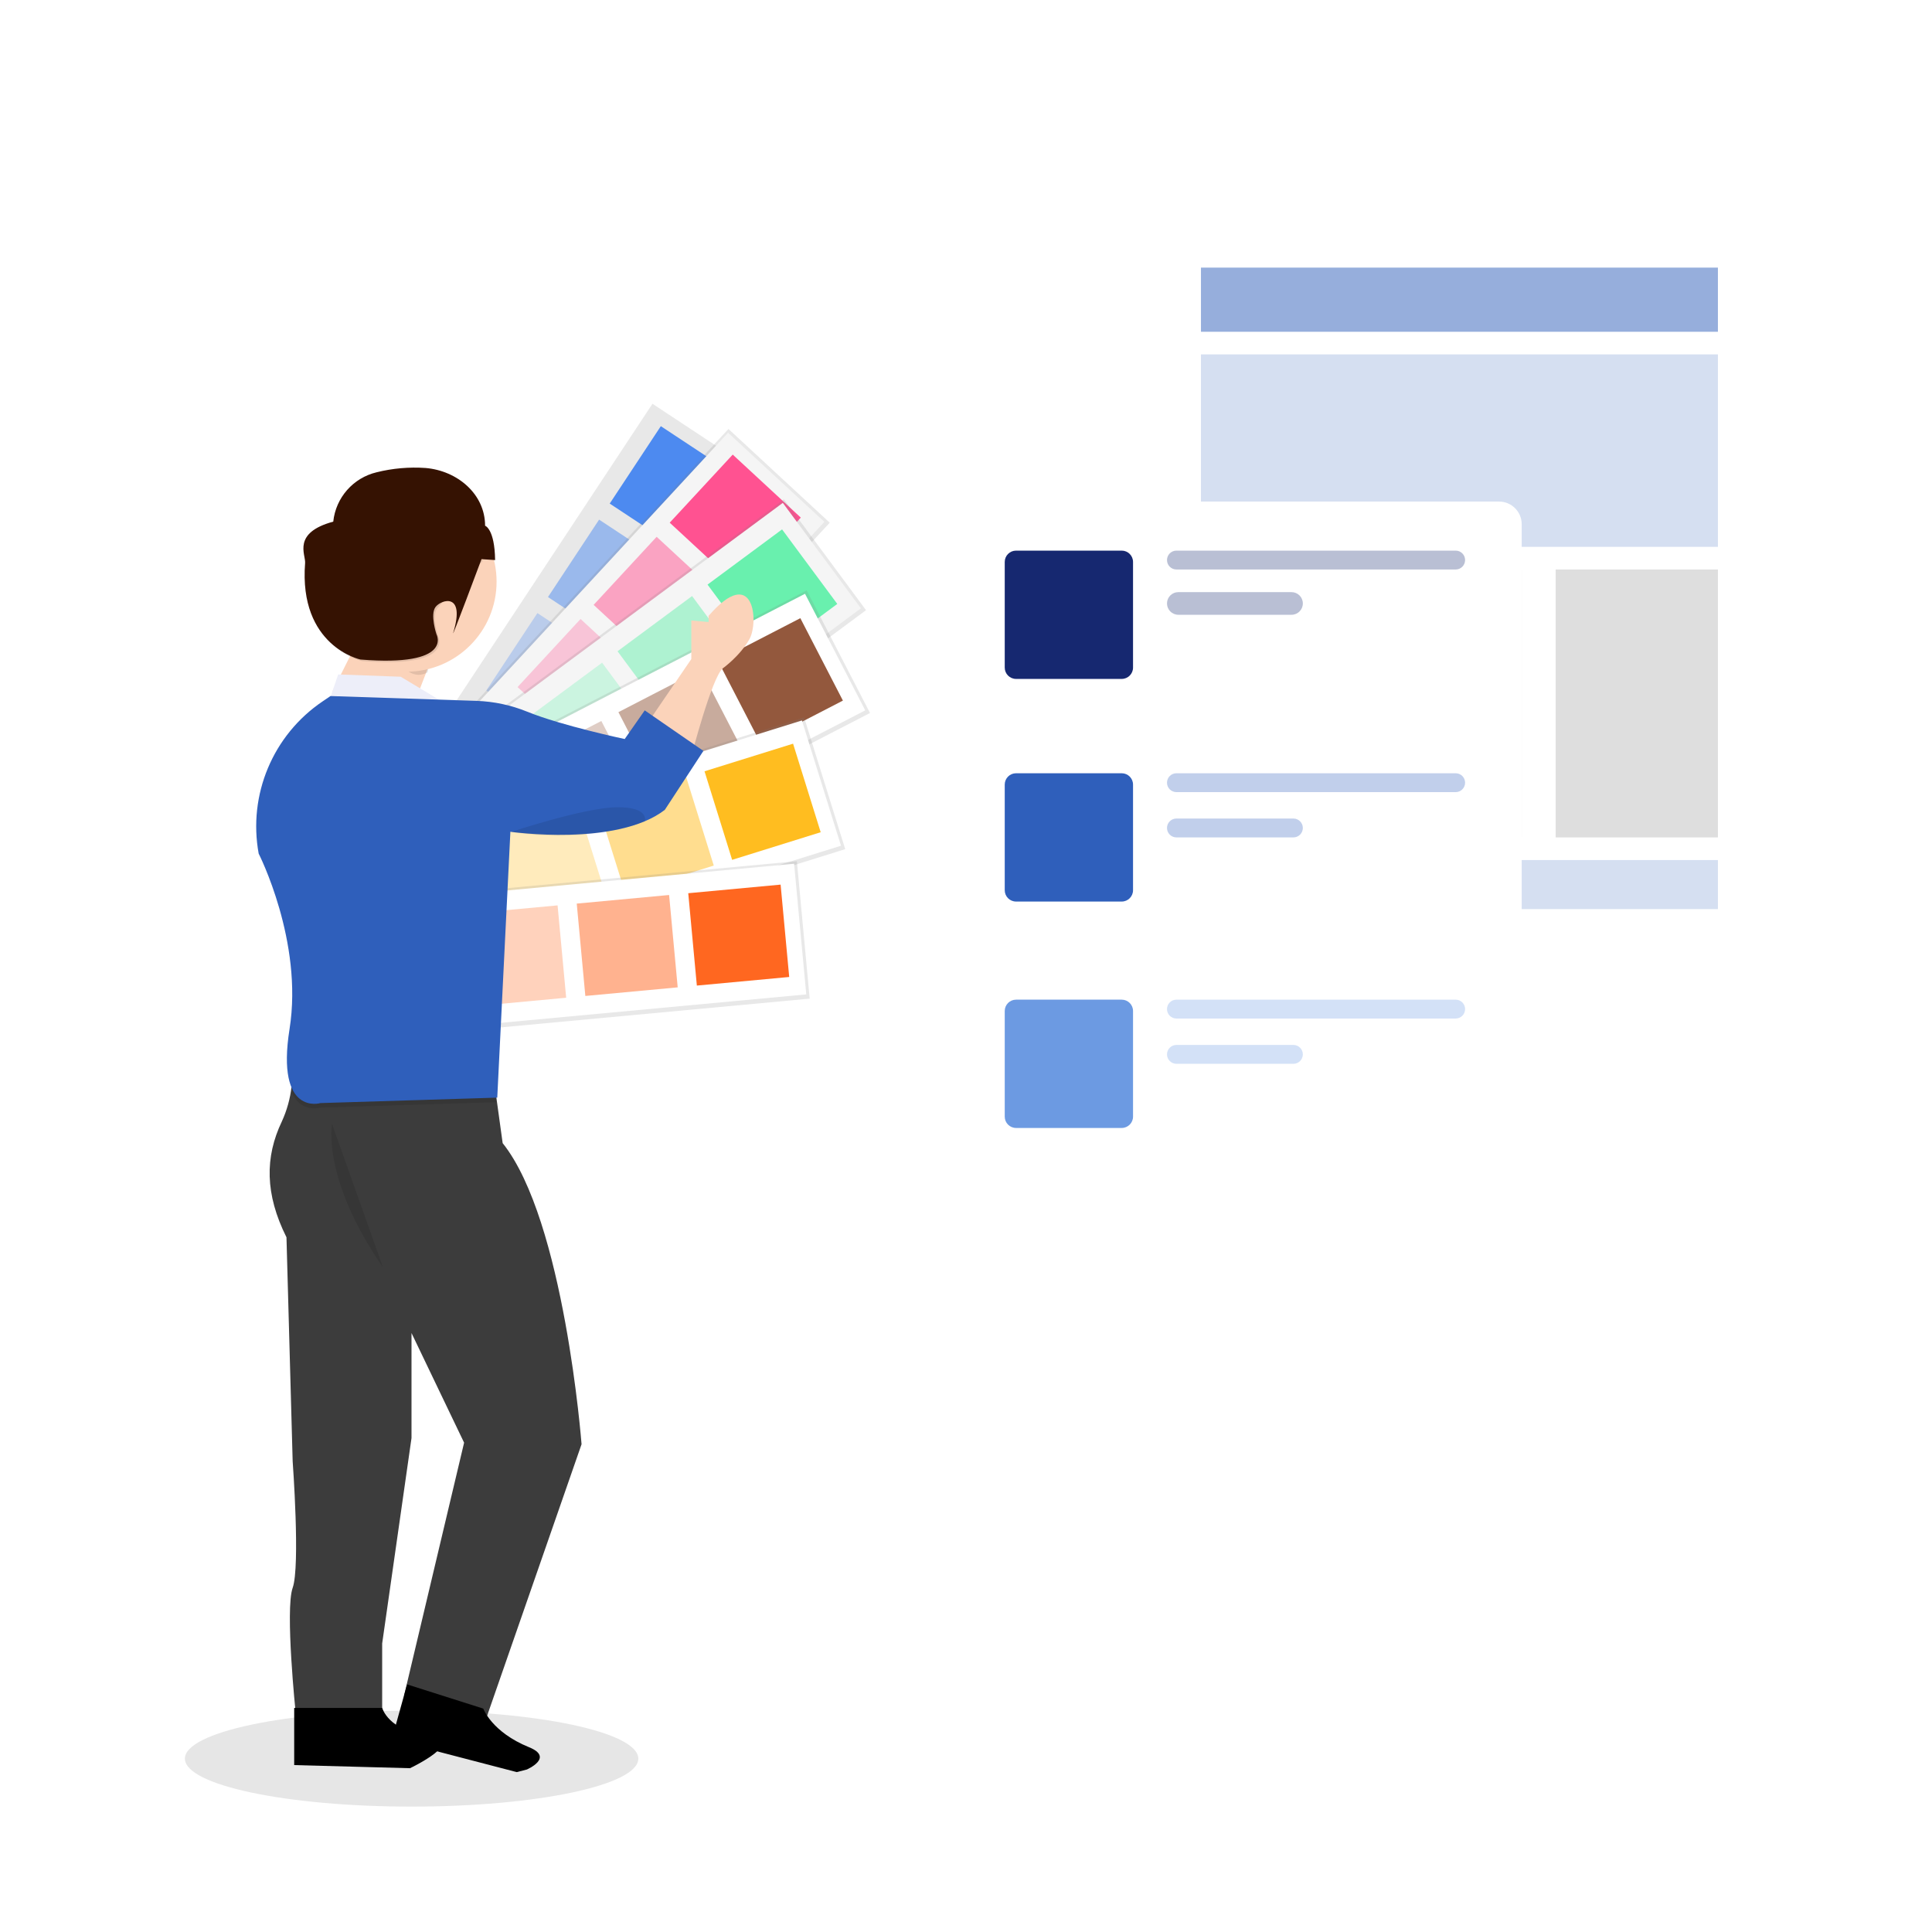 <svg width="512" height="512" viewBox="0 0 512 512" fill="none" xmlns="http://www.w3.org/2000/svg">
<path d="M107.488 204.961L136.508 224.123L201.543 125.631L172.523 106.469L107.488 204.961Z" fill="white"/>
<path d="M172.908 107L106.992 206.828L137.513 226.981L203.429 127.153L172.908 107Z" fill="url(#paint0_linear_87_1223)"/>
<path d="M161.58 133.454L182.094 147L195.64 126.486L175.125 112.94L161.58 133.454Z" fill="#4D8AF0"/>
<path opacity="0.5" d="M145.224 158.222L165.738 171.767L179.284 151.253L158.769 137.707L145.224 158.222Z" fill="#4D8AF0"/>
<path opacity="0.3" d="M128.873 182.989L149.387 196.534L162.933 176.02L142.418 162.475L128.873 182.989Z" fill="#4D8AF0"/>
<path d="M112.098 201.151L138.941 225.993L219.892 138.522L193.049 113.68L112.098 201.151Z" fill="url(#paint1_linear_87_1223)"/>
<path d="M113.082 200.97L138.605 224.591L218.469 138.294L192.946 114.674L113.082 200.97Z" fill="#F5F5F5"/>
<path d="M177.481 138.516L195.523 155.213L212.22 137.171L194.178 120.474L177.481 138.516Z" fill="#FF5291"/>
<path opacity="0.5" d="M157.321 160.298L175.363 176.995L192.06 158.953L174.018 142.256L157.321 160.298Z" fill="#FF5291"/>
<path opacity="0.3" d="M137.161 182.08L155.203 198.777L171.9 180.735L153.858 164.038L137.161 182.08Z" fill="#FF5291"/>
<path d="M111.964 203.238L133.73 232.63L229.507 161.702L207.741 132.31L111.964 203.238Z" fill="url(#paint2_linear_87_1223)"/>
<path d="M112.964 203.244L133.66 231.191L228.151 161.215L207.455 133.268L112.964 203.244Z" fill="#F5F5F5"/>
<path d="M187.503 154.923L202.133 174.679L221.888 160.049L207.258 140.294L187.503 154.923Z" fill="#69F0AE"/>
<path opacity="0.5" d="M163.651 172.587L178.281 192.342L198.036 177.712L183.406 157.957L163.651 172.587Z" fill="#69F0AE"/>
<path opacity="0.3" d="M139.804 190.25L154.434 210.005L174.189 195.375L159.559 175.62L139.804 190.25Z" fill="#69F0AE"/>
<path d="M107.886 211.155L124.672 243.65L230.56 188.952L213.775 156.458L107.886 211.155Z" fill="url(#paint3_linear_87_1223)"/>
<path d="M108.872 211.32L124.832 242.217L229.299 188.254L213.339 157.357L108.872 211.32Z" fill="white"/>
<path d="M190.257 175.107L201.539 196.948L223.38 185.666L212.098 163.825L190.257 175.107Z" fill="#93583D"/>
<path opacity="0.5" d="M163.886 188.729L175.168 210.57L197.009 199.288L185.727 177.447L163.886 188.729Z" fill="#93583D"/>
<path opacity="0.3" d="M137.519 202.35L148.801 224.191L170.642 212.909L159.36 191.068L137.519 202.35Z" fill="#93583D"/>
<path d="M99.327 225.596L110.215 260.512L223.993 225.033L213.105 190.117L99.327 225.596Z" fill="url(#paint4_linear_87_1223)"/>
<path d="M100.269 225.931L110.621 259.13L222.871 224.127L212.519 190.928L100.269 225.931Z" fill="white"/>
<path d="M186.705 204.4L194.023 227.868L217.491 220.55L210.173 197.082L186.705 204.4Z" fill="#FFBD20"/>
<path opacity="0.5" d="M158.37 213.236L165.688 236.704L189.156 229.386L181.838 205.918L158.37 213.236Z" fill="#FFBD20"/>
<path opacity="0.3" d="M130.037 222.071L137.355 245.539L160.823 238.221L153.505 214.753L130.037 222.071Z" fill="#FFBD20"/>
<path d="M92.516 239.277L95.906 275.694L214.574 264.646L211.184 228.229L92.516 239.277Z" fill="url(#paint5_linear_87_1223)"/>
<path d="M93.37 239.8L96.594 274.426L213.669 263.526L210.445 228.901L93.37 239.8Z" fill="white"/>
<path d="M182.393 236.711L184.672 261.188L209.149 258.909L206.87 234.432L182.393 236.711Z" fill="#FF6720"/>
<path opacity="0.5" d="M152.842 239.462L155.121 263.939L179.598 261.66L177.319 237.183L152.842 239.462Z" fill="#FF6720"/>
<path opacity="0.3" d="M123.287 242.213L125.566 266.69L150.043 264.411L147.764 239.934L123.287 242.213Z" fill="#FF6720"/>
<g filter="url(#filter0_d_87_1223)">
<path d="M310.266 67.921C310.266 64.607 312.952 61.921 316.266 61.921H457.266C460.579 61.921 463.266 64.607 463.266 67.921V243.921C463.266 247.234 460.579 249.921 457.266 249.921H316.266C312.952 249.921 310.266 247.234 310.266 243.921V67.921Z" fill="white"/>
</g>
<path opacity="0.5" d="M455.266 70.921H318.266V87.921H455.266V70.921Z" fill="#2F5FBB"/>
<path opacity="0.2" d="M455.266 93.921H318.266V144.921H455.266V93.921Z" fill="#2F5FBB"/>
<path opacity="0.2" d="M403.266 150.921H318.266V221.921H403.266V150.921Z" fill="#55433B"/>
<path opacity="0.2" d="M455.266 150.921H412.266V221.921H455.266V150.921Z" fill="#5C5C5C"/>
<path opacity="0.2" d="M455.266 227.921H318.266V240.921H455.266V227.921Z" fill="#2F5FBB"/>
<g filter="url(#filter1_d_87_1223)">
<path d="M250.266 133.921C250.266 130.607 252.952 127.921 256.266 127.921H397.266C400.579 127.921 403.266 130.607 403.266 133.921V309.921C403.266 313.234 400.579 315.921 397.266 315.921H256.266C252.952 315.921 250.266 313.234 250.266 309.921V133.921Z" fill="white"/>
</g>
<path d="M266.266 148.921C266.266 147.264 267.609 145.921 269.266 145.921H297.266C298.922 145.921 300.266 147.264 300.266 148.921V176.921C300.266 178.578 298.922 179.921 297.266 179.921H269.266C267.609 179.921 266.266 178.578 266.266 176.921V148.921Z" fill="#162870"/>
<path d="M266.266 207.921C266.266 206.264 267.609 204.921 269.266 204.921H297.266C298.922 204.921 300.266 206.264 300.266 207.921V235.921C300.266 237.578 298.922 238.921 297.266 238.921H269.266C267.609 238.921 266.266 237.578 266.266 235.921V207.921Z" fill="#2F5FBB"/>
<path d="M266.266 267.921C266.266 266.264 267.609 264.921 269.266 264.921H297.266C298.922 264.921 300.266 266.264 300.266 267.921V295.921C300.266 297.578 298.922 298.921 297.266 298.921H269.266C267.609 298.921 266.266 297.578 266.266 295.921V267.921Z" fill="#6C9AE2"/>
<path opacity="0.3" d="M309.266 148.421C309.266 147.04 310.385 145.921 311.766 145.921H385.766C387.146 145.921 388.266 147.04 388.266 148.421C388.266 149.801 387.146 150.921 385.766 150.921H311.766C310.385 150.921 309.266 149.801 309.266 148.421Z" fill="#162870"/>
<path opacity="0.3" d="M309.266 207.421C309.266 206.04 310.385 204.921 311.766 204.921H385.766C387.146 204.921 388.266 206.04 388.266 207.421C388.266 208.801 387.146 209.921 385.766 209.921H311.766C310.385 209.921 309.266 208.801 309.266 207.421Z" fill="#2F5FBB"/>
<path opacity="0.3" d="M309.266 267.421C309.266 266.04 310.385 264.921 311.766 264.921H385.766C387.146 264.921 388.266 266.04 388.266 267.421C388.266 268.801 387.146 269.921 385.766 269.921H311.766C310.385 269.921 309.266 268.801 309.266 267.421Z" fill="#6C9AE2"/>
<path opacity="0.3" d="M309.266 159.921C309.266 158.264 310.609 156.921 312.266 156.921H342.266C343.922 156.921 345.266 158.264 345.266 159.921C345.266 161.578 343.922 162.921 342.266 162.921H312.266C310.609 162.921 309.266 161.578 309.266 159.921Z" fill="#162870"/>
<path opacity="0.3" d="M309.266 219.421C309.266 218.04 310.385 216.921 311.766 216.921H342.766C344.146 216.921 345.266 218.04 345.266 219.421C345.266 220.801 344.146 221.921 342.766 221.921H311.766C310.385 221.921 309.266 220.801 309.266 219.421Z" fill="#2F5FBB"/>
<path opacity="0.3" d="M309.266 279.421C309.266 278.04 310.385 276.921 311.766 276.921H342.766C344.146 276.921 345.266 278.04 345.266 279.421C345.266 280.801 344.146 281.921 342.766 281.921H311.766C310.385 281.921 309.266 280.801 309.266 279.421Z" fill="#6C9AE2"/>
<path d="M109.08 478.77C142.261 478.77 169.16 473.077 169.16 466.055C169.16 459.033 142.261 453.34 109.08 453.34C75.898 453.34 49 459.033 49 466.055C49 473.077 75.898 478.77 109.08 478.77Z" fill="#E6E6E6"/>
<path d="M183.206 164.427V174.655L171.02 192.511L183.206 200.444C183.206 200.444 188.622 179.576 191.543 177.119C191.543 177.119 196.129 173.847 198.625 169.347C201.121 164.846 199.873 149.295 187.786 163.207V164.845L183.206 164.427Z" fill="#FBD3BA"/>
<path d="M88.27 182.874L93.098 173.223C93.384 172.644 93.96 172.265 94.604 172.231L112.93 171.295C113.535 171.263 114.115 171.54 114.471 172.031C114.826 172.521 114.909 173.159 114.689 173.724L109.961 185.947C109.674 186.69 108.929 187.153 108.136 187.082L89.717 185.442C89.13 185.391 88.605 185.054 88.316 184.54C88.026 184.026 88.009 183.403 88.27 182.874Z" fill="#FBD3BA"/>
<path d="M89.625 178.732L86.512 187.859L118.478 186.711L106.199 179.343L89.625 178.732Z" fill="#EDEEF9"/>
<path d="M76.847 278.474C78.131 284.789 77.376 291.348 74.69 297.205C70.193 306.617 70.193 316.454 75.918 327.897L77.558 387.236C77.558 387.236 79.602 415.067 77.558 420.795C75.514 426.523 78.361 453.949 78.361 453.949H101.28V435.53L109.053 381.101V353.265L122.991 382.324L107.061 449.443L127.929 458.04L154.118 382.738C154.118 382.738 149.578 323.399 133.21 302.942L130.13 280.633L76.847 278.474Z" fill="#3C3C3C"/>
<path d="M77.965 467.766V452.626H101.289C101.289 452.626 102.929 458.766 113.568 459.994C124.208 461.221 108.656 468.591 108.656 468.591L77.965 467.766Z" fill="black"/>
<path d="M103.82 460.987L107.881 446.384L128.076 452.799C128.076 452.799 130.283 458.998 140.205 463.033C146.963 465.782 139.602 468.942 139.602 468.942L136.945 469.628L103.82 460.987Z" fill="black"/>
<path opacity="0.1" d="M130.132 281.859L76.84 279.701C77.5 282.879 77.637 286.144 77.244 289.366C79.68 295.1 84.911 293.532 84.911 293.532L131.539 292.098L130.132 281.859Z" fill="black"/>
<path d="M87.582 184.46L85.457 185.901C72.324 194.796 65.691 210.614 68.552 226.217C68.552 226.217 80.419 249.448 76.736 272.679C73.052 295.911 84.92 292.326 84.92 292.326L131.779 290.884L135.257 220.427C135.257 220.427 163.493 224.442 176.184 214.619L186.413 198.99L170.861 188.257L165.554 195.849C165.554 195.849 148.888 192.331 139.734 188.614C135.465 186.872 130.921 185.899 126.313 185.739L87.582 184.46Z" fill="#2F5FBB"/>
<path opacity="0.1" d="M87.99 297.822C87.99 297.822 85.122 312.146 101.497 335.882L87.99 297.822Z" fill="black"/>
<path opacity="0.1" d="M135.445 220.476C135.445 220.476 155.087 213.928 163.681 213.928C172.275 213.928 170.843 217.639 170.843 217.639C170.843 217.639 157.156 223.748 135.445 220.476Z" fill="black"/>
<path opacity="0.1" d="M113.188 172.128L105.369 173.063C105.124 173.063 104.898 173.402 104.766 173.886C106.485 176.986 108.635 178.831 110.972 178.831C111.805 178.819 112.622 178.591 113.341 178.17L113.936 174.552C114.137 173.349 113.739 172.062 113.188 172.128Z" fill="black"/>
<path d="M107.732 178.008C120.914 178.008 131.6 167.322 131.6 154.14C131.6 140.958 120.914 130.271 107.732 130.271C94.55 130.271 83.864 140.958 83.864 154.14C83.864 167.322 94.55 178.008 107.732 178.008Z" fill="#FBD3BA"/>
<path opacity="0.1" d="M128.035 140.626L126.814 141.728C125.774 142.68 125.292 144.097 125.535 145.486C125.779 146.874 126.714 148.043 128.016 148.585C128.016 148.585 117.322 159.278 115.836 161.263C114.349 163.247 116.081 168.471 116.081 168.471C116.081 168.471 120.807 177.173 95.943 175.182C95.943 175.182 79.535 171.704 81.275 149.575C81.447 147.358 77.797 141.609 88.735 138.636C89.407 132.269 94.032 127.024 100.264 125.56C104.493 124.508 108.86 124.125 113.208 124.425C121.604 125.162 128.043 132.197 128.035 140.626Z" fill="black"/>
<path d="M128.553 139.325C128.553 139.325 131.089 140.108 131.209 148.425L127.604 148.18C127.604 148.18 119.267 170.482 120.144 167.574C123.376 156.881 116.911 158.872 115.418 160.864C113.924 162.855 115.663 168.072 115.663 168.072C115.663 168.072 120.389 176.774 95.525 174.783C95.525 174.783 79.117 171.305 80.857 149.176C81.029 146.959 77.379 141.211 88.317 138.237C88.983 131.874 93.599 126.627 99.825 125.155C104.053 124.103 108.421 123.72 112.768 124.02C121.186 124.729 128.553 130.909 128.553 139.325Z" fill="#351202"/>
<defs>
<filter id="filter0_d_87_1223" x="300.266" y="56.921" width="173" height="208" filterUnits="userSpaceOnUse" color-interpolation-filters="sRGB">
<feFlood flood-opacity="0" result="BackgroundImageFix"/>
<feColorMatrix in="SourceAlpha" type="matrix" values="0 0 0 0 0 0 0 0 0 0 0 0 0 0 0 0 0 0 127 0" result="hardAlpha"/>
<feOffset dy="5"/>
<feGaussianBlur stdDeviation="5"/>
<feComposite in2="hardAlpha" operator="out"/>
<feColorMatrix type="matrix" values="0 0 0 0 0 0 0 0 0 0 0 0 0 0 0 0 0 0 0.149 0"/>
<feBlend mode="normal" in2="BackgroundImageFix" result="effect1_dropShadow_87_1223"/>
<feBlend mode="normal" in="SourceGraphic" in2="effect1_dropShadow_87_1223" result="shape"/>
</filter>
<filter id="filter1_d_87_1223" x="240.266" y="122.921" width="173" height="208" filterUnits="userSpaceOnUse" color-interpolation-filters="sRGB">
<feFlood flood-opacity="0" result="BackgroundImageFix"/>
<feColorMatrix in="SourceAlpha" type="matrix" values="0 0 0 0 0 0 0 0 0 0 0 0 0 0 0 0 0 0 127 0" result="hardAlpha"/>
<feOffset dy="5"/>
<feGaussianBlur stdDeviation="5"/>
<feComposite in2="hardAlpha" operator="out"/>
<feColorMatrix type="matrix" values="0 0 0 0 0 0 0 0 0 0 0 0 0 0 0 0 0 0 0.161 0"/>
<feBlend mode="normal" in2="BackgroundImageFix" result="effect1_dropShadow_87_1223"/>
<feBlend mode="normal" in="SourceGraphic" in2="effect1_dropShadow_87_1223" result="shape"/>
</filter>
<linearGradient id="paint0_linear_87_1223" x1="131.102" y1="186.909" x2="131.102" y2="186.909" gradientUnits="userSpaceOnUse">
<stop stop-color="#808080" stop-opacity="0.251"/>
<stop offset="0.535" stop-color="#808080" stop-opacity="0.122"/>
<stop offset="1" stop-color="#808080" stop-opacity="0.102"/>
</linearGradient>
<linearGradient id="paint1_linear_87_1223" x1="-6.94493e+10" y1="7.5043e+10" x2="-6.94493e+10" y2="7.5043e+10" gradientUnits="userSpaceOnUse">
<stop stop-color="#808080" stop-opacity="0.251"/>
<stop offset="0.535" stop-color="#808080" stop-opacity="0.122"/>
<stop offset="1" stop-color="#808080" stop-opacity="0.102"/>
</linearGradient>
<linearGradient id="paint2_linear_87_1223" x1="152.233" y1="207.549" x2="152.233" y2="207.549" gradientUnits="userSpaceOnUse">
<stop stop-color="#808080" stop-opacity="0.251"/>
<stop offset="0.535" stop-color="#808080" stop-opacity="0.122"/>
<stop offset="1" stop-color="#808080" stop-opacity="0.102"/>
</linearGradient>
<linearGradient id="paint3_linear_87_1223" x1="146.948" y1="221.852" x2="146.948" y2="221.852" gradientUnits="userSpaceOnUse">
<stop stop-color="#808080" stop-opacity="0.251"/>
<stop offset="0.535" stop-color="#808080" stop-opacity="0.122"/>
<stop offset="1" stop-color="#808080" stop-opacity="0.102"/>
</linearGradient>
<linearGradient id="paint4_linear_87_1223" x1="135.938" y1="242.913" x2="135.938" y2="242.913" gradientUnits="userSpaceOnUse">
<stop stop-color="#808080" stop-opacity="0.251"/>
<stop offset="0.535" stop-color="#808080" stop-opacity="0.122"/>
<stop offset="1" stop-color="#808080" stop-opacity="0.102"/>
</linearGradient>
<linearGradient id="paint5_linear_87_1223" x1="124.725" y1="263.828" x2="124.725" y2="263.828" gradientUnits="userSpaceOnUse">
<stop stop-color="#808080" stop-opacity="0.251"/>
<stop offset="0.535" stop-color="#808080" stop-opacity="0.122"/>
<stop offset="1" stop-color="#808080" stop-opacity="0.102"/>
</linearGradient>
</defs>
</svg>
